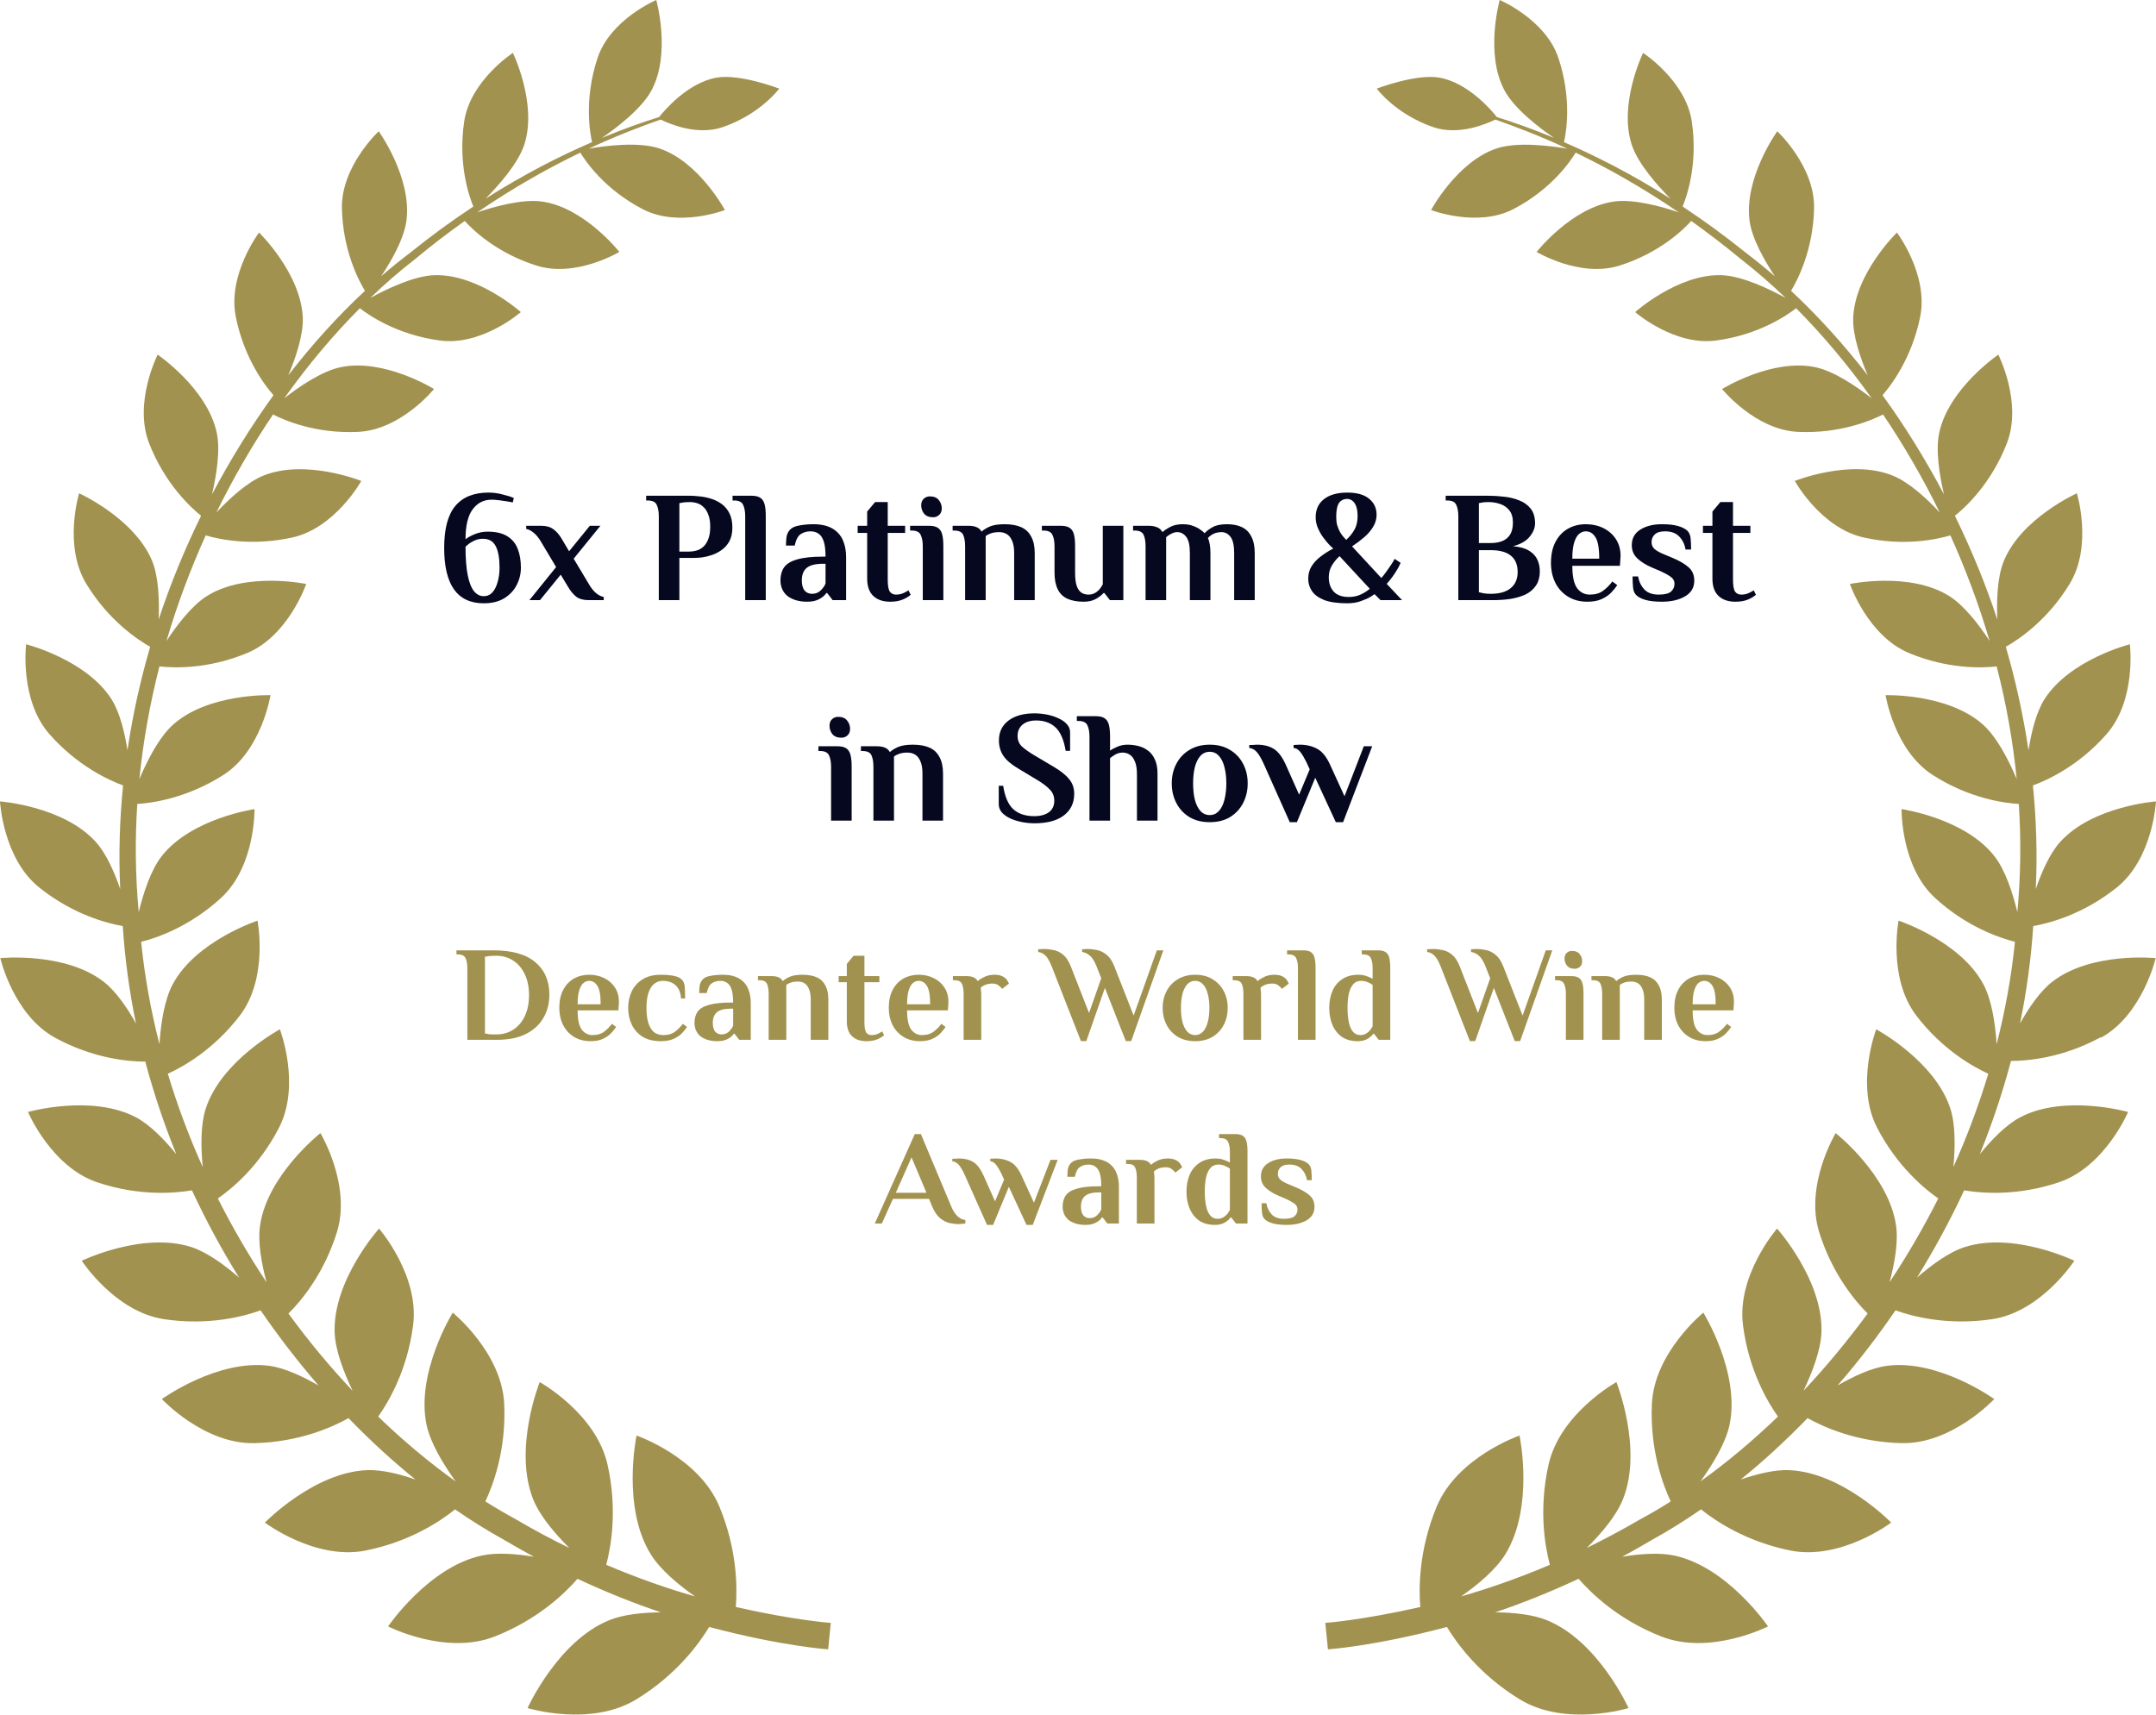 <svg xmlns="http://www.w3.org/2000/svg" width="176" height="140" viewBox="0 0 176 140" fill="none"><g clip-path="url(#clip0_1021_102483)"><path d="M171.492 84.734C174.901 82.872 175.972 78.229 175.972 78.229C175.972 78.229 170.701 77.689 167.526 80.163C166.527 80.937 165.61 82.296 164.899 83.564C165.439 80.964 165.799 78.31 165.979 75.61C167.22 75.394 170.008 74.692 172.788 72.47C175.765 70.094 175.999 65.433 175.999 65.433C175.999 65.433 170.827 65.811 168.182 68.736C167.328 69.681 166.662 71.201 166.186 72.587C166.32 69.735 166.231 66.909 165.952 64.129C167.13 63.697 169.676 62.545 171.96 59.945C174.425 57.146 173.867 52.602 173.867 52.602C173.867 52.602 168.929 53.853 166.878 57.119C166.204 58.199 165.817 59.819 165.592 61.258C165.16 58.379 164.54 55.554 163.739 52.809C164.728 52.251 167.112 50.695 168.947 47.68C170.854 44.558 169.541 40.275 169.541 40.275C169.541 40.275 164.989 42.318 163.568 45.827C163.037 47.132 162.983 49.048 163.046 50.578C162.075 47.645 160.906 44.81 159.583 42.111C160.393 41.463 162.525 39.537 163.82 36.208C165.124 32.87 163.127 28.956 163.127 28.956C163.127 28.956 159.089 31.7 158.306 35.326C157.991 36.784 158.333 38.853 158.693 40.365C157.173 37.486 155.491 34.768 153.674 32.267C154.357 31.493 156.057 29.27 156.75 25.869C157.443 22.423 154.852 18.986 154.852 18.986C154.852 18.986 151.416 22.324 151.281 25.959C151.227 27.39 151.875 29.253 152.469 30.647C150.481 28.083 148.376 25.761 146.208 23.746C146.73 22.882 148.007 20.453 148.088 17.033C148.169 13.587 145.084 10.717 145.084 10.717C145.084 10.717 142.341 14.523 142.826 18.05C143.024 19.508 144.059 21.307 144.886 22.558C144.112 21.892 143.33 21.253 142.547 20.659C140.784 19.238 139.048 17.978 137.357 16.862C137.663 16.124 138.635 13.443 138.104 9.907C137.6 6.569 134.128 4.319 134.128 4.319C134.128 4.319 132.122 8.458 133.193 11.787C133.697 13.362 135.334 15.18 136.368 16.223C133.211 14.217 130.261 12.723 127.67 11.607C127.832 10.924 128.354 8.116 127.211 4.715C126.159 1.584 122.426 0 122.426 0C122.426 0 121.203 4.337 122.804 7.36C123.613 8.89 125.709 10.474 126.861 11.257C125.089 10.519 123.506 9.97 122.192 9.556C121.797 9.052 119.854 6.74 117.479 6.335C115.581 6.011 112.388 7.234 112.388 7.234C112.388 7.234 113.917 9.322 117.011 10.384C119.089 11.095 121.374 10.105 122.066 9.763C123.667 10.321 125.664 11.076 127.94 12.138C126.609 11.913 123.892 11.553 122.201 12.111C118.954 13.173 116.822 17.15 116.822 17.15C116.822 17.15 120.6 18.599 123.533 17.078C126.672 15.45 128.237 13.11 128.624 12.462C131.169 13.686 134.029 15.279 137.043 17.339C135.648 16.862 133.346 16.223 131.736 16.457C128.282 16.952 125.439 20.569 125.439 20.569C125.439 20.569 128.983 22.702 132.203 21.685C135.469 20.659 137.438 18.734 138.059 18.041C139.39 18.995 140.757 20.03 142.134 21.172C143.357 22.126 144.58 23.188 145.777 24.331C144.463 23.611 142.224 22.522 140.533 22.468C136.98 22.351 133.481 25.482 133.481 25.482C133.481 25.482 136.665 28.254 140.074 27.804C143.573 27.345 145.893 25.734 146.622 25.167C148.781 27.336 150.859 29.81 152.792 32.519C151.578 31.574 149.734 30.305 148.196 29.981C144.643 29.235 140.578 31.763 140.578 31.763C140.578 31.763 143.285 35.11 146.793 35.263C150.229 35.416 152.774 34.318 153.719 33.842C155.401 36.334 156.957 39.006 158.342 41.841C157.299 40.716 155.842 39.366 154.492 38.826C151.056 37.441 146.514 39.267 146.514 39.267C146.514 39.267 148.637 43.109 152.136 43.883C155.428 44.621 158.099 44.045 159.215 43.712C160.456 46.466 161.544 49.354 162.417 52.332C161.562 51.028 160.348 49.426 159.098 48.652C155.887 46.655 151.011 47.68 151.011 47.68C151.011 47.68 152.469 51.919 155.842 53.322C159.017 54.645 161.805 54.546 162.992 54.411C163.766 57.398 164.315 60.476 164.629 63.607C164 62.122 163.037 60.206 161.886 59.171C159.017 56.597 153.926 56.759 153.926 56.759C153.926 56.759 154.636 61.276 157.784 63.283C160.762 65.191 163.595 65.569 164.8 65.641C164.989 68.547 164.962 71.498 164.683 74.468C164.306 72.92 163.703 71.039 162.804 69.897C160.375 66.792 155.23 66.063 155.23 66.063C155.23 66.063 155.149 70.724 157.955 73.307C160.537 75.682 163.244 76.582 164.486 76.897C164.198 79.749 163.685 82.539 162.992 85.256C162.884 83.645 162.606 81.675 161.913 80.37C160.024 76.825 154.987 75.169 154.987 75.169C154.987 75.169 154.079 79.839 156.435 82.926C158.585 85.733 161.104 87.119 162.309 87.668C161.517 90.286 160.564 92.832 159.457 95.289C159.61 93.705 159.646 91.834 159.206 90.493C157.928 86.597 153.161 84.041 153.161 84.041C153.161 84.041 151.416 88.576 153.242 92.095C154.87 95.226 157.083 97.052 158.225 97.853C157.02 100.238 155.689 102.523 154.25 104.692C154.654 103.18 154.978 101.426 154.78 100.067C154.187 95.928 149.851 92.517 149.851 92.517C149.851 92.517 147.297 96.765 148.511 100.625C149.572 104.017 151.443 106.23 152.46 107.247C150.805 109.497 149.051 111.611 147.225 113.555C147.935 112.061 148.637 110.244 148.691 108.768C148.826 104.503 145.066 100.31 145.066 100.31C145.066 100.31 141.747 104.125 142.287 108.219C142.763 111.899 144.301 114.482 145.138 115.66C143.078 117.64 140.964 119.413 138.815 120.951C139.813 119.566 140.874 117.82 141.189 116.326C142.08 112.061 139.048 107.175 139.048 107.175C139.048 107.175 135.037 110.424 134.848 114.635C134.677 118.387 135.756 121.248 136.386 122.589C135.558 123.111 134.74 123.597 133.912 124.038C132.419 124.91 130.953 125.684 129.532 126.386C130.71 125.216 131.943 123.768 132.482 122.418C134.137 118.288 131.952 112.844 131.952 112.844C131.952 112.844 127.346 115.39 126.411 119.593C125.592 123.255 126.123 126.269 126.519 127.763C123.901 128.878 121.464 129.715 119.269 130.345C120.645 129.382 122.102 128.159 122.876 126.917C125.269 123.057 124.045 117.208 124.045 117.208C124.045 117.208 118.963 118.954 117.281 123.012C115.824 126.521 115.815 129.625 115.941 131.209C111.084 132.307 108.188 132.505 108.188 132.505L108.295 133.584L108.403 134.664C108.403 134.664 112.109 134.43 118.118 132.838C118.918 134.169 120.762 136.734 124.063 138.749C127.805 141.035 132.941 139.46 132.941 139.46C132.941 139.46 130.485 133.998 126.285 132.289C125.116 131.812 123.551 131.659 122.066 131.641C124.171 130.93 126.456 130.03 128.866 128.905C129.856 130.048 132.078 132.235 135.63 133.62C139.633 135.186 144.328 132.793 144.328 132.793C144.328 132.793 141.036 127.943 136.683 127.007C135.46 126.746 133.885 126.863 132.419 127.106C133.238 126.665 134.065 126.197 134.902 125.702C136.224 124.973 137.546 124.146 138.86 123.237C140.038 124.181 142.529 125.864 146.136 126.593C150.265 127.43 154.384 124.316 154.384 124.316C154.384 124.316 150.382 120.195 146.028 120.033C144.85 119.988 143.42 120.348 142.098 120.798C143.96 119.296 145.785 117.613 147.557 115.786C148.826 116.497 151.542 117.739 155.221 117.829C159.35 117.928 162.795 114.23 162.795 114.23C162.795 114.23 158.225 110.936 153.998 111.521C152.747 111.692 151.281 112.385 150.004 113.123C151.668 111.206 153.251 109.155 154.735 106.986C156.004 107.445 158.927 108.264 162.633 107.706C166.635 107.103 169.334 102.937 169.334 102.937C169.334 102.937 164.369 100.535 160.384 101.821C159.089 102.235 157.668 103.288 156.489 104.314C157.892 102.046 159.188 99.662 160.339 97.188C161.652 97.412 164.602 97.7 168.074 96.531C171.834 95.262 173.723 90.79 173.723 90.79C173.723 90.79 168.524 89.314 164.899 91.231C163.748 91.843 162.57 93.066 161.616 94.236C162.615 91.771 163.469 89.233 164.162 86.624C165.475 86.624 168.362 86.39 171.501 84.68L171.492 84.734Z" fill="#A2924F"></path><path d="M11.846 86.624C12.539 89.233 13.393 91.78 14.392 94.236C13.438 93.066 12.26 91.843 11.108 91.231C7.484 89.314 2.285 90.79 2.285 90.79C2.285 90.79 4.174 95.262 7.933 96.531C11.405 97.7 14.356 97.412 15.669 97.188C16.82 99.662 18.106 102.046 19.519 104.314C18.34 103.288 16.919 102.244 15.624 101.821C11.639 100.535 6.674 102.937 6.674 102.937C6.674 102.937 9.373 107.094 13.375 107.706C17.072 108.264 19.995 107.454 21.273 106.986C22.757 109.155 24.349 111.206 26.004 113.123C24.718 112.385 23.26 111.692 22.01 111.521C17.783 110.936 13.213 114.23 13.213 114.23C13.213 114.23 16.658 117.937 20.787 117.829C24.466 117.739 27.191 116.497 28.45 115.786C30.213 117.613 32.048 119.287 33.91 120.798C32.588 120.339 31.158 119.988 29.98 120.033C25.626 120.195 21.623 124.316 21.623 124.316C21.623 124.316 25.743 127.43 29.872 126.593C33.487 125.864 35.979 124.182 37.148 123.237C38.462 124.146 39.784 124.973 41.106 125.702C41.943 126.197 42.77 126.665 43.589 127.106C42.131 126.863 40.557 126.737 39.325 127.007C34.98 127.943 31.68 132.793 31.68 132.793C31.68 132.793 36.366 135.186 40.377 133.62C43.93 132.226 46.152 130.048 47.141 128.905C49.543 130.03 51.828 130.93 53.941 131.641C52.457 131.659 50.883 131.812 49.723 132.289C45.522 133.998 43.067 139.46 43.067 139.46C43.067 139.46 48.203 141.035 51.945 138.749C55.246 136.734 57.09 134.169 57.89 132.838C63.908 134.43 67.604 134.664 67.604 134.664L67.712 133.584L67.82 132.505C67.82 132.505 64.924 132.307 60.067 131.209C60.193 129.625 60.184 126.521 58.727 123.012C57.045 118.954 51.963 117.208 51.963 117.208C51.963 117.208 50.73 123.066 53.132 126.917C53.906 128.159 55.363 129.382 56.739 130.345C54.544 129.715 52.106 128.878 49.489 127.763C49.885 126.269 50.416 123.255 49.597 119.593C48.661 115.39 44.056 112.844 44.056 112.844C44.056 112.844 41.88 118.288 43.526 122.418C44.065 123.768 45.297 125.216 46.476 126.386C45.046 125.693 43.589 124.919 42.095 124.038C41.268 123.588 40.44 123.102 39.622 122.589C40.251 121.248 41.331 118.387 41.16 114.635C40.971 110.424 36.959 107.175 36.959 107.175C36.959 107.175 33.928 112.061 34.819 116.326C35.133 117.82 36.195 119.566 37.193 120.951C35.044 119.413 32.921 117.64 30.87 115.66C31.706 114.491 33.245 111.899 33.721 108.219C34.261 104.125 30.942 100.31 30.942 100.31C30.942 100.31 27.182 104.503 27.317 108.768C27.362 110.244 28.073 112.061 28.783 113.555C26.948 111.611 25.194 109.506 23.548 107.247C24.574 106.23 26.436 104.017 27.497 100.625C28.711 96.765 26.157 92.517 26.157 92.517C26.157 92.517 21.821 95.928 21.228 100.067C21.03 101.426 21.354 103.18 21.758 104.692C20.319 102.523 18.988 100.238 17.783 97.853C18.925 97.061 21.147 95.235 22.766 92.095C24.592 88.576 22.847 84.041 22.847 84.041C22.847 84.041 18.079 86.597 16.802 90.493C16.361 91.834 16.397 93.705 16.55 95.289C15.444 92.832 14.491 90.295 13.699 87.668C14.913 87.119 17.423 85.733 19.573 82.926C21.938 79.839 21.021 75.169 21.021 75.169C21.021 75.169 15.984 76.825 14.095 80.37C13.402 81.666 13.123 83.645 13.015 85.256C12.323 82.539 11.81 79.749 11.522 76.897C12.764 76.591 15.462 75.682 18.052 73.307C20.859 70.724 20.778 66.063 20.778 66.063C20.778 66.063 15.633 66.801 13.204 69.897C12.305 71.039 11.702 72.929 11.324 74.468C11.046 71.498 11.019 68.547 11.207 65.641C12.404 65.569 15.237 65.182 18.223 63.283C21.372 61.276 22.082 56.759 22.082 56.759C22.082 56.759 16.991 56.597 14.122 59.171C12.97 60.206 12.008 62.122 11.378 63.607C11.693 60.476 12.251 57.398 13.015 54.411C14.203 54.546 16.982 54.645 20.166 53.322C23.548 51.919 24.996 47.68 24.996 47.68C24.996 47.68 20.112 46.655 16.91 48.652C15.669 49.426 14.445 51.028 13.591 52.332C14.463 49.354 15.552 46.466 16.793 43.712C17.909 44.045 20.58 44.612 23.872 43.883C27.371 43.1 29.494 39.267 29.494 39.267C29.494 39.267 24.96 37.45 21.515 38.826C20.175 39.366 18.718 40.716 17.666 41.841C19.051 39.015 20.607 36.334 22.289 33.842C23.224 34.318 25.77 35.425 29.215 35.263C32.723 35.11 35.43 31.763 35.43 31.763C35.43 31.763 31.365 29.235 27.803 29.981C26.265 30.305 24.421 31.565 23.206 32.519C25.14 29.801 27.218 27.336 29.377 25.167C30.105 25.734 32.426 27.345 35.925 27.804C39.343 28.254 42.518 25.482 42.518 25.482C42.518 25.482 39.019 22.351 35.466 22.468C33.775 22.522 31.535 23.611 30.222 24.331C31.419 23.179 32.633 22.126 33.865 21.172C35.241 20.03 36.6 18.986 37.94 18.041C38.56 18.734 40.53 20.659 43.795 21.685C47.016 22.702 50.559 20.569 50.559 20.569C50.559 20.569 47.717 16.952 44.263 16.457C42.644 16.223 40.35 16.871 38.956 17.339C41.969 15.279 44.83 13.686 47.375 12.462C47.762 13.11 49.327 15.45 52.466 17.078C55.399 18.608 59.176 17.15 59.176 17.15C59.176 17.15 57.045 13.173 53.797 12.111C52.097 11.553 49.39 11.904 48.059 12.138C50.326 11.085 52.322 10.321 53.932 9.763C54.625 10.105 56.91 11.095 58.987 10.384C62.082 9.322 63.611 7.234 63.611 7.234C63.611 7.234 60.418 6.011 58.52 6.335C56.145 6.74 54.202 9.052 53.806 9.556C52.484 9.97 50.91 10.519 49.138 11.257C50.281 10.474 52.385 8.89 53.195 7.36C54.796 4.337 53.573 0 53.573 0C53.573 0 49.84 1.575 48.788 4.715C47.645 8.116 48.176 10.924 48.329 11.607C45.738 12.723 42.788 14.217 39.631 16.223C40.665 15.18 42.302 13.362 42.806 11.787C43.876 8.467 41.87 4.319 41.87 4.319C41.87 4.319 38.398 6.569 37.895 9.907C37.364 13.434 38.327 16.115 38.641 16.862C36.95 17.978 35.214 19.238 33.451 20.659C32.669 21.253 31.886 21.883 31.113 22.558C31.949 21.307 32.975 19.508 33.173 18.05C33.658 14.523 30.915 10.717 30.915 10.717C30.915 10.717 27.83 13.587 27.911 17.033C27.992 20.453 29.269 22.882 29.791 23.746C27.623 25.761 25.509 28.083 23.53 30.647C24.124 29.262 24.762 27.39 24.718 25.959C24.583 22.324 21.147 18.986 21.147 18.986C21.147 18.986 18.556 22.423 19.249 25.869C19.932 29.279 21.641 31.493 22.325 32.267C20.517 34.768 18.826 37.486 17.306 40.365C17.657 38.853 18.008 36.793 17.693 35.326C16.91 31.7 12.871 28.956 12.871 28.956C12.871 28.956 10.875 32.87 12.179 36.208C13.483 39.537 15.606 41.463 16.415 42.111C15.093 44.81 13.924 47.636 12.952 50.578C13.015 49.048 12.952 47.132 12.431 45.827C11.001 42.327 6.458 40.275 6.458 40.275C6.458 40.275 5.145 44.558 7.052 47.68C8.887 50.695 11.27 52.251 12.26 52.809C11.459 55.545 10.83 58.37 10.407 61.258C10.182 59.828 9.795 58.199 9.121 57.119C7.07 53.853 2.132 52.602 2.132 52.602C2.132 52.602 1.574 57.137 4.039 59.945C6.323 62.536 8.869 63.697 10.047 64.129C9.768 66.909 9.678 69.735 9.813 72.587C9.337 71.201 8.671 69.681 7.816 68.736C5.172 65.811 0 65.433 0 65.433C0 65.433 0.234 70.094 3.211 72.47C5.99 74.692 8.779 75.394 10.02 75.61C10.2 78.31 10.56 80.964 11.1 83.564C10.389 82.287 9.462 80.937 8.473 80.163C5.298 77.698 0.027 78.229 0.027 78.229C0.027 78.229 1.088 82.872 4.506 84.734C7.646 86.444 10.533 86.678 11.846 86.678V86.624Z" fill="#A2924F"></path><path d="M39.488 49.258C38.411 49.258 37.602 48.88 37.06 48.122C36.526 47.364 36.259 46.236 36.259 44.738C36.259 43.18 36.56 42.039 37.163 41.316C37.774 40.584 38.678 40.218 39.875 40.218C40.271 40.218 40.659 40.27 41.037 40.373C41.425 40.468 41.726 40.562 41.941 40.657L41.864 41.019C41.537 40.958 41.27 40.915 41.063 40.889C40.865 40.855 40.693 40.834 40.547 40.825C40.409 40.808 40.271 40.799 40.133 40.799C39.488 40.799 38.971 41.062 38.584 41.587C38.196 42.112 38.002 42.926 38.002 44.028C38.183 43.882 38.433 43.744 38.752 43.615C39.079 43.477 39.432 43.408 39.81 43.408C40.482 43.408 41.016 43.533 41.412 43.782C41.808 44.023 42.092 44.368 42.264 44.816C42.437 45.255 42.523 45.767 42.523 46.352C42.523 46.852 42.406 47.325 42.174 47.773C41.95 48.212 41.614 48.569 41.167 48.845C40.719 49.12 40.159 49.258 39.488 49.258ZM39.488 48.677C39.772 48.677 40.009 48.574 40.198 48.367C40.387 48.152 40.529 47.868 40.624 47.515C40.727 47.162 40.779 46.774 40.779 46.352C40.779 45.586 40.676 45.001 40.469 44.596C40.263 44.191 39.914 43.989 39.423 43.989C39.165 43.989 38.928 44.041 38.713 44.144C38.498 44.247 38.325 44.355 38.196 44.467C38.067 44.57 38.002 44.63 38.002 44.648C38.002 45.603 38.063 46.378 38.183 46.972C38.304 47.566 38.476 48.001 38.7 48.277C38.924 48.544 39.186 48.677 39.488 48.677ZM43.215 49L45.397 46.301L44.157 44.222C43.976 43.912 43.778 43.67 43.563 43.498C43.356 43.326 43.154 43.223 42.956 43.188V42.93H44.183C44.605 42.93 44.936 43.025 45.178 43.214C45.427 43.395 45.647 43.645 45.836 43.963L46.456 45.009L48.148 42.93H49.013L46.831 45.616L48.083 47.709C48.264 48.019 48.458 48.26 48.664 48.432C48.88 48.604 49.086 48.707 49.284 48.742V49H48.057C47.636 49 47.3 48.91 47.05 48.729C46.809 48.539 46.594 48.285 46.404 47.967L45.772 46.921L44.08 49H43.215ZM53.78 49V42.155C53.78 41.768 53.724 41.458 53.612 41.225C53.509 40.984 53.263 40.864 52.876 40.864H52.747V40.476H56.298C56.531 40.476 56.798 40.493 57.099 40.528C57.4 40.554 57.706 40.614 58.016 40.709C58.334 40.803 58.627 40.946 58.894 41.135C59.161 41.324 59.376 41.578 59.54 41.897C59.703 42.207 59.785 42.599 59.785 43.072C59.785 43.52 59.703 43.894 59.54 44.196C59.376 44.489 59.165 44.725 58.907 44.906C58.657 45.087 58.391 45.225 58.106 45.319C57.822 45.414 57.551 45.479 57.293 45.513C57.043 45.539 56.841 45.552 56.686 45.552H55.459V49H53.78ZM55.459 45.035H56.234C56.458 45.035 56.673 45.005 56.88 44.945C57.086 44.885 57.271 44.777 57.435 44.622C57.598 44.467 57.727 44.26 57.822 44.002C57.926 43.735 57.977 43.404 57.977 43.008C57.977 42.611 57.926 42.284 57.822 42.026C57.727 41.759 57.598 41.553 57.435 41.406C57.28 41.251 57.103 41.144 56.905 41.083C56.707 41.023 56.505 40.993 56.298 40.993C56.204 40.993 56.087 40.997 55.95 41.006C55.821 41.014 55.657 41.04 55.459 41.083V45.035ZM60.833 49V42.155C60.833 41.768 60.777 41.458 60.665 41.225C60.562 40.984 60.317 40.864 59.929 40.864H59.8V40.476H61.35C61.651 40.476 61.884 40.528 62.047 40.631C62.219 40.735 62.34 40.907 62.409 41.148C62.478 41.389 62.512 41.725 62.512 42.155V49H60.833ZM65.906 49.129C65.545 49.129 65.226 49.086 64.951 49C64.684 48.914 64.456 48.798 64.266 48.651C64.085 48.496 63.948 48.311 63.853 48.096C63.758 47.881 63.711 47.644 63.711 47.386C63.711 46.972 63.806 46.624 63.995 46.34C64.193 46.047 64.546 45.827 65.054 45.681C65.562 45.526 66.277 45.448 67.198 45.448H67.391C67.391 44.932 67.344 44.523 67.249 44.222C67.155 43.92 67.013 43.705 66.823 43.576C66.642 43.447 66.423 43.382 66.165 43.382C65.872 43.382 65.609 43.455 65.377 43.602C65.144 43.748 64.977 44.062 64.873 44.544H64.163C64.163 44.321 64.176 44.092 64.202 43.86C64.236 43.627 64.331 43.425 64.486 43.253C64.641 43.081 64.895 42.965 65.248 42.904C65.609 42.835 66.001 42.801 66.423 42.801C66.845 42.801 67.219 42.857 67.546 42.969C67.874 43.081 68.149 43.249 68.373 43.472C68.606 43.696 68.778 43.98 68.89 44.325C69.01 44.661 69.07 45.057 69.07 45.513V49H67.973L67.521 48.419H67.456C67.344 48.6 67.155 48.763 66.888 48.91C66.621 49.056 66.294 49.129 65.906 49.129ZM66.294 48.483C66.578 48.483 66.815 48.389 67.004 48.199C67.194 48.01 67.323 47.825 67.391 47.644V46.03H67.198C66.578 46.03 66.13 46.142 65.855 46.365C65.588 46.589 65.454 46.929 65.454 47.386C65.454 47.747 65.528 48.023 65.674 48.212C65.829 48.393 66.035 48.483 66.294 48.483ZM72.662 49.129C72.076 49.129 71.616 48.97 71.28 48.651C70.953 48.333 70.789 47.864 70.789 47.244V43.511H70.014V42.93H70.789V41.768L71.435 40.993H72.468V42.93H73.889V43.511H72.468V47.321C72.468 47.803 72.524 48.13 72.636 48.303C72.757 48.466 72.925 48.548 73.14 48.548C73.364 48.548 73.562 48.509 73.734 48.432C73.906 48.354 74.048 48.277 74.16 48.199L74.341 48.561C74.169 48.716 73.945 48.849 73.669 48.961C73.394 49.073 73.058 49.129 72.662 49.129ZM75.329 49V44.609C75.329 44.222 75.273 43.912 75.161 43.679C75.058 43.438 74.812 43.318 74.425 43.318H74.296V42.93H75.846C76.147 42.93 76.379 42.982 76.543 43.085C76.715 43.188 76.836 43.361 76.905 43.602C76.974 43.843 77.008 44.178 77.008 44.609V49H75.329ZM76.168 42.233C75.841 42.233 75.596 42.134 75.432 41.936C75.277 41.738 75.2 41.51 75.2 41.251C75.2 41.027 75.269 40.851 75.407 40.722C75.544 40.593 75.712 40.528 75.91 40.528C76.237 40.528 76.478 40.627 76.633 40.825C76.797 41.023 76.879 41.251 76.879 41.51C76.879 41.733 76.81 41.91 76.672 42.039C76.534 42.168 76.367 42.233 76.168 42.233ZM78.785 49V44.609C78.785 44.222 78.733 43.912 78.63 43.679C78.527 43.438 78.281 43.318 77.894 43.318H77.765V42.93H79.043C79.336 42.93 79.564 42.969 79.728 43.046C79.9 43.115 80.034 43.236 80.128 43.408C80.283 43.262 80.503 43.124 80.787 42.995C81.08 42.865 81.489 42.801 82.014 42.801C82.556 42.801 83.008 42.883 83.37 43.046C83.731 43.21 84.003 43.468 84.183 43.821C84.373 44.166 84.468 44.618 84.468 45.177V49H82.789V45.164C82.789 44.742 82.733 44.407 82.621 44.157C82.517 43.907 82.375 43.727 82.195 43.615C82.014 43.503 81.803 43.447 81.562 43.447C81.321 43.447 81.105 43.477 80.916 43.537C80.735 43.597 80.585 43.675 80.464 43.77V49H78.785ZM88.474 49.129C87.94 49.129 87.492 49.047 87.13 48.884C86.778 48.72 86.515 48.462 86.343 48.109C86.171 47.756 86.084 47.304 86.084 46.753V44.609C86.084 44.222 86.028 43.912 85.916 43.679C85.813 43.438 85.568 43.318 85.18 43.318H85.051V42.93H86.601C86.902 42.93 87.135 42.982 87.298 43.085C87.471 43.188 87.591 43.361 87.66 43.602C87.729 43.843 87.763 44.178 87.763 44.609V46.766C87.763 47.214 87.806 47.566 87.892 47.825C87.979 48.083 88.103 48.268 88.267 48.38C88.431 48.492 88.629 48.548 88.861 48.548C89.068 48.548 89.249 48.501 89.403 48.406C89.558 48.311 89.688 48.199 89.791 48.07C89.894 47.932 89.972 47.812 90.023 47.709V42.93H91.702V49H90.605L90.153 48.419H90.088C89.924 48.6 89.709 48.763 89.442 48.91C89.175 49.056 88.853 49.129 88.474 49.129ZM93.516 49V44.609C93.516 44.222 93.464 43.912 93.361 43.679C93.258 43.438 93.012 43.318 92.625 43.318H92.496V42.93H93.774C94.032 42.93 94.256 42.969 94.446 43.046C94.635 43.115 94.777 43.24 94.872 43.421H94.924C95.079 43.283 95.29 43.145 95.556 43.008C95.832 42.87 96.163 42.801 96.551 42.801C96.878 42.801 97.162 42.848 97.403 42.943C97.644 43.029 97.842 43.132 97.997 43.253C98.161 43.365 98.273 43.46 98.333 43.537C98.505 43.348 98.729 43.18 99.005 43.033C99.28 42.878 99.668 42.801 100.167 42.801C100.649 42.801 101.058 42.883 101.394 43.046C101.73 43.21 101.984 43.468 102.156 43.821C102.337 44.166 102.427 44.618 102.427 45.177V49H100.748V45.164C100.748 44.536 100.649 44.092 100.451 43.834C100.253 43.576 100.008 43.447 99.715 43.447C99.474 43.447 99.254 43.494 99.056 43.589C98.867 43.683 98.716 43.8 98.604 43.937C98.673 44.067 98.725 44.243 98.759 44.467C98.794 44.682 98.811 44.919 98.811 45.177V49H97.132V45.164C97.132 44.536 97.033 44.092 96.835 43.834C96.637 43.576 96.392 43.447 96.099 43.447C95.935 43.447 95.767 43.494 95.595 43.589C95.432 43.675 95.298 43.765 95.195 43.86V49H93.516ZM109.984 49.258C109.192 49.258 108.559 49.168 108.086 48.987C107.621 48.798 107.29 48.552 107.092 48.251C106.893 47.95 106.794 47.618 106.794 47.257C106.794 46.869 106.885 46.529 107.066 46.236C107.255 45.935 107.505 45.668 107.815 45.435C108.125 45.194 108.465 44.979 108.835 44.79C108.775 44.738 108.667 44.635 108.512 44.48C108.357 44.316 108.194 44.118 108.021 43.886C107.849 43.653 107.703 43.395 107.582 43.111C107.462 42.827 107.401 42.534 107.401 42.233C107.401 41.596 107.63 41.1 108.086 40.748C108.542 40.395 109.175 40.218 109.984 40.218C110.768 40.218 111.362 40.386 111.767 40.722C112.171 41.057 112.374 41.492 112.374 42.026C112.374 42.379 112.279 42.711 112.09 43.02C111.909 43.322 111.663 43.606 111.353 43.873C111.052 44.131 110.725 44.377 110.372 44.609L112.761 47.192C112.916 47.02 113.058 46.839 113.187 46.65C113.325 46.46 113.441 46.292 113.536 46.146C113.596 46.06 113.652 45.974 113.704 45.888C113.756 45.801 113.803 45.715 113.846 45.629L114.337 45.952C114.302 46.038 114.259 46.129 114.208 46.223C114.164 46.318 114.113 46.413 114.053 46.508C113.958 46.671 113.837 46.856 113.691 47.063C113.553 47.261 113.39 47.463 113.2 47.67L114.453 49H112.697L112.206 48.509C112.214 48.509 112.12 48.574 111.922 48.703C111.732 48.824 111.47 48.944 111.134 49.065C110.798 49.194 110.415 49.258 109.984 49.258ZM110.101 48.742C110.471 48.742 110.802 48.673 111.095 48.535C111.396 48.389 111.638 48.234 111.818 48.07L109.352 45.41C109.119 45.616 108.912 45.866 108.732 46.159C108.559 46.443 108.473 46.766 108.473 47.127C108.473 47.618 108.607 48.01 108.874 48.303C109.149 48.595 109.558 48.742 110.101 48.742ZM109.894 44.08C110.17 43.83 110.393 43.554 110.566 43.253C110.738 42.943 110.824 42.577 110.824 42.155C110.824 41.794 110.781 41.51 110.695 41.303C110.609 41.096 110.501 40.95 110.372 40.864C110.243 40.778 110.114 40.735 109.984 40.735C109.795 40.735 109.631 40.782 109.494 40.877C109.356 40.963 109.253 41.113 109.184 41.329C109.115 41.544 109.08 41.845 109.08 42.233C109.08 42.465 109.106 42.68 109.158 42.878C109.218 43.068 109.287 43.24 109.365 43.395C109.451 43.55 109.541 43.683 109.636 43.795C109.73 43.907 109.817 44.002 109.894 44.08ZM119.047 49V42.155C119.047 41.768 118.991 41.458 118.879 41.225C118.776 40.984 118.531 40.864 118.143 40.864H118.014V40.476H121.501C121.906 40.476 122.328 40.502 122.767 40.554C123.214 40.597 123.628 40.696 124.006 40.851C124.394 40.997 124.708 41.221 124.949 41.522C125.19 41.824 125.311 42.228 125.311 42.736C125.311 43.107 125.16 43.472 124.859 43.834C124.566 44.187 124.118 44.441 123.516 44.596C124.084 44.648 124.523 44.773 124.833 44.971C125.152 45.169 125.375 45.414 125.505 45.707C125.634 45.991 125.698 46.301 125.698 46.637C125.698 47.127 125.586 47.528 125.363 47.838C125.147 48.148 124.855 48.389 124.484 48.561C124.114 48.724 123.701 48.841 123.245 48.91C122.797 48.97 122.345 49 121.888 49H119.047ZM121.695 48.483C122.409 48.483 122.952 48.328 123.322 48.019C123.701 47.709 123.89 47.269 123.89 46.701C123.89 46.107 123.705 45.664 123.335 45.371C122.973 45.07 122.427 44.919 121.695 44.919H120.726V48.354C120.821 48.38 120.954 48.41 121.127 48.445C121.299 48.471 121.488 48.483 121.695 48.483ZM120.726 44.338H121.695C122.048 44.338 122.358 44.286 122.625 44.183C122.9 44.071 123.115 43.894 123.27 43.653C123.425 43.404 123.503 43.076 123.503 42.672C123.503 42.241 123.404 41.906 123.206 41.664C123.016 41.423 122.767 41.251 122.457 41.148C122.155 41.044 121.837 40.993 121.501 40.993C121.406 40.993 121.299 40.997 121.178 41.006C121.066 41.014 120.916 41.04 120.726 41.083V44.338ZM129.58 49.129C128.977 49.129 128.452 48.991 128.004 48.716C127.557 48.44 127.212 48.066 126.971 47.592C126.73 47.11 126.61 46.568 126.61 45.965C126.61 45.276 126.734 44.699 126.984 44.234C127.234 43.761 127.574 43.404 128.004 43.163C128.435 42.922 128.917 42.801 129.451 42.801C129.985 42.801 130.467 42.909 130.897 43.124C131.328 43.339 131.668 43.64 131.917 44.028C132.167 44.415 132.292 44.867 132.292 45.384L132.24 46.197H128.353C128.353 47.05 128.482 47.657 128.74 48.019C129.007 48.371 129.352 48.548 129.774 48.548C130.221 48.548 130.583 48.445 130.858 48.238C131.143 48.031 131.397 47.777 131.62 47.476L132.021 47.773C131.9 47.962 131.737 48.165 131.53 48.38C131.332 48.587 131.074 48.763 130.755 48.91C130.445 49.056 130.053 49.129 129.58 49.129ZM128.353 45.616H130.549C130.549 44.764 130.445 44.178 130.239 43.86C130.041 43.541 129.778 43.382 129.451 43.382C129.261 43.382 129.081 43.451 128.908 43.589C128.745 43.727 128.611 43.959 128.508 44.286C128.405 44.605 128.353 45.048 128.353 45.616ZM135.66 49.129C135.126 49.129 134.687 49.082 134.343 48.987C134.007 48.892 133.753 48.763 133.581 48.6C133.426 48.453 133.335 48.242 133.31 47.967C133.284 47.691 133.271 47.39 133.271 47.063H133.723C133.792 47.476 133.96 47.829 134.226 48.122C134.493 48.406 134.885 48.548 135.402 48.548C135.884 48.548 136.22 48.466 136.409 48.303C136.598 48.13 136.693 47.919 136.693 47.67C136.693 47.42 136.581 47.222 136.357 47.076C136.134 46.921 135.858 46.77 135.531 46.624L134.859 46.34C134.343 46.116 133.938 45.862 133.645 45.578C133.353 45.294 133.206 44.941 133.206 44.519C133.206 43.959 133.439 43.533 133.904 43.24C134.369 42.947 134.954 42.801 135.66 42.801C136.194 42.801 136.629 42.848 136.964 42.943C137.309 43.038 137.567 43.167 137.739 43.33C137.894 43.477 137.985 43.688 138.01 43.963C138.036 44.239 138.049 44.54 138.049 44.867H137.597C137.528 44.454 137.36 44.105 137.094 43.821C136.827 43.529 136.435 43.382 135.918 43.382C135.531 43.382 135.251 43.468 135.079 43.64C134.907 43.804 134.821 44.011 134.821 44.26C134.821 44.493 134.902 44.682 135.066 44.828C135.23 44.966 135.453 45.095 135.738 45.216L136.512 45.539C137.106 45.788 137.554 46.051 137.856 46.327C138.157 46.594 138.308 46.955 138.308 47.411C138.308 47.971 138.058 48.397 137.558 48.69C137.059 48.983 136.426 49.129 135.66 49.129ZM141.662 49.129C141.077 49.129 140.616 48.97 140.281 48.651C139.953 48.333 139.79 47.864 139.79 47.244V43.511H139.015V42.93H139.79V41.768L140.436 40.993H141.469V42.93H142.889V43.511H141.469V47.321C141.469 47.803 141.525 48.13 141.637 48.303C141.757 48.466 141.925 48.548 142.14 48.548C142.364 48.548 142.562 48.509 142.734 48.432C142.907 48.354 143.049 48.277 143.161 48.199L143.341 48.561C143.169 48.716 142.945 48.849 142.67 48.961C142.394 49.073 142.058 49.129 141.662 49.129ZM67.844 67V62.609C67.844 62.222 67.788 61.912 67.676 61.679C67.573 61.438 67.327 61.318 66.94 61.318H66.811V60.93H68.36C68.662 60.93 68.894 60.982 69.058 61.085C69.23 61.188 69.35 61.361 69.419 61.602C69.488 61.843 69.523 62.178 69.523 62.609V67H67.844ZM68.683 60.233C68.356 60.233 68.111 60.134 67.947 59.936C67.792 59.738 67.715 59.51 67.715 59.251C67.715 59.027 67.784 58.851 67.921 58.722C68.059 58.593 68.227 58.528 68.425 58.528C68.752 58.528 68.993 58.627 69.148 58.825C69.312 59.023 69.394 59.251 69.394 59.51C69.394 59.733 69.325 59.91 69.187 60.039C69.049 60.168 68.881 60.233 68.683 60.233ZM71.3 67V62.609C71.3 62.222 71.248 61.912 71.145 61.679C71.041 61.438 70.796 61.318 70.409 61.318H70.28V60.93H71.558C71.851 60.93 72.079 60.969 72.243 61.046C72.415 61.115 72.548 61.236 72.643 61.408C72.798 61.262 73.017 61.124 73.302 60.995C73.594 60.865 74.003 60.801 74.528 60.801C75.071 60.801 75.523 60.883 75.885 61.046C76.246 61.21 76.517 61.468 76.698 61.821C76.888 62.166 76.982 62.618 76.982 63.177V67H75.303V63.164C75.303 62.742 75.247 62.407 75.135 62.157C75.032 61.907 74.89 61.727 74.709 61.615C74.528 61.503 74.318 61.447 74.076 61.447C73.835 61.447 73.62 61.477 73.431 61.537C73.25 61.597 73.099 61.675 72.979 61.77V67H71.3ZM84.45 67.22C84.097 67.22 83.748 67.185 83.403 67.116C83.059 67.047 82.745 66.948 82.461 66.819C82.177 66.681 81.948 66.518 81.776 66.328C81.613 66.13 81.531 65.911 81.531 65.67V64.159H81.892C82.03 65.054 82.306 65.691 82.719 66.07C83.141 66.449 83.713 66.638 84.437 66.638C84.764 66.638 85.048 66.591 85.289 66.496C85.539 66.402 85.728 66.264 85.857 66.083C85.995 65.894 86.064 65.661 86.064 65.386C86.064 65.015 85.943 64.71 85.702 64.469C85.47 64.219 85.147 63.969 84.734 63.72L83.145 62.764C82.56 62.42 82.146 62.067 81.905 61.705C81.664 61.343 81.544 60.926 81.544 60.452C81.544 59.772 81.802 59.234 82.319 58.838C82.844 58.442 83.55 58.244 84.437 58.244C84.79 58.244 85.138 58.278 85.483 58.347C85.827 58.416 86.141 58.519 86.425 58.657C86.71 58.786 86.933 58.946 87.097 59.135C87.269 59.324 87.355 59.544 87.355 59.794V61.305H86.994C86.847 60.409 86.572 59.772 86.167 59.393C85.763 59.014 85.233 58.825 84.579 58.825C84.269 58.825 83.998 58.877 83.765 58.98C83.541 59.083 83.369 59.23 83.249 59.419C83.128 59.6 83.068 59.819 83.068 60.078C83.068 60.439 83.188 60.732 83.429 60.956C83.679 61.18 84.006 61.412 84.411 61.653L85.999 62.596C86.585 62.941 87.011 63.281 87.278 63.616C87.553 63.944 87.691 64.344 87.691 64.817C87.691 65.558 87.411 66.143 86.852 66.574C86.292 67.004 85.491 67.22 84.45 67.22ZM88.938 67V60.155C88.938 59.768 88.882 59.458 88.77 59.225C88.667 58.984 88.421 58.864 88.034 58.864H87.905V58.476H89.455C89.756 58.476 89.988 58.528 90.152 58.631C90.324 58.735 90.445 58.907 90.514 59.148C90.582 59.389 90.617 59.725 90.617 60.155V61.292C90.763 61.18 90.961 61.072 91.211 60.969C91.469 60.857 91.745 60.801 92.037 60.801C92.33 60.801 92.619 60.835 92.903 60.904C93.196 60.973 93.463 61.098 93.704 61.279C93.945 61.451 94.134 61.692 94.272 62.002C94.418 62.303 94.491 62.691 94.491 63.164V67H92.812V63.229C92.812 62.781 92.757 62.428 92.644 62.17C92.541 61.912 92.399 61.727 92.218 61.615C92.046 61.503 91.857 61.447 91.65 61.447C91.426 61.447 91.22 61.503 91.03 61.615C90.849 61.727 90.712 61.821 90.617 61.899V67H88.938ZM98.752 67.129C98.115 67.129 97.564 66.991 97.099 66.716C96.635 66.432 96.277 66.049 96.028 65.567C95.778 65.084 95.653 64.55 95.653 63.965C95.653 63.371 95.778 62.837 96.028 62.364C96.277 61.882 96.635 61.503 97.099 61.227C97.564 60.943 98.115 60.801 98.752 60.801C99.398 60.801 99.949 60.943 100.406 61.227C100.871 61.503 101.228 61.882 101.478 62.364C101.727 62.837 101.852 63.371 101.852 63.965C101.852 64.55 101.727 65.084 101.478 65.567C101.228 66.049 100.871 66.432 100.406 66.716C99.949 66.991 99.398 67.129 98.752 67.129ZM98.752 66.548C99.054 66.548 99.303 66.436 99.502 66.212C99.708 65.988 99.859 65.683 99.954 65.295C100.057 64.899 100.109 64.456 100.109 63.965C100.109 63.466 100.057 63.022 99.954 62.635C99.859 62.247 99.708 61.942 99.502 61.718C99.303 61.494 99.054 61.382 98.752 61.382C98.451 61.382 98.197 61.494 97.99 61.718C97.793 61.942 97.642 62.247 97.538 62.635C97.444 63.022 97.397 63.466 97.397 63.965C97.397 64.456 97.444 64.899 97.538 65.295C97.642 65.683 97.793 65.988 97.99 66.212C98.197 66.436 98.451 66.548 98.752 66.548ZM105.288 67.129L103.183 62.415C102.968 61.933 102.769 61.593 102.589 61.395C102.408 61.197 102.206 61.089 101.982 61.072V60.827C102.008 60.827 102.063 60.827 102.15 60.827C102.227 60.818 102.313 60.814 102.408 60.814C102.503 60.805 102.567 60.801 102.602 60.801C103.153 60.801 103.609 60.913 103.971 61.137C104.332 61.352 104.659 61.778 104.952 62.415L106.05 64.882L106.915 62.816C106.717 62.359 106.545 62.011 106.399 61.77C106.252 61.52 106.119 61.343 105.998 61.24C105.878 61.137 105.744 61.081 105.598 61.072V60.827C105.632 60.827 105.705 60.822 105.817 60.814C105.938 60.805 106.028 60.801 106.089 60.801C106.64 60.801 107.117 60.913 107.522 61.137C107.927 61.352 108.275 61.778 108.568 62.415L109.756 65.011L111.332 60.93H112.016L109.64 67.129H109.046L107.367 63.5L105.869 67.129H105.288Z" fill="#060820"></path><path d="M38.149 84.899V79.032C38.149 78.7 38.101 78.435 38.005 78.235C37.916 78.029 37.706 77.925 37.374 77.925H37.263V77.593H40.274C41.794 77.593 42.934 77.914 43.695 78.556C44.462 79.198 44.846 80.08 44.846 81.202C44.846 81.933 44.68 82.575 44.348 83.128C44.023 83.682 43.543 84.117 42.909 84.434C42.274 84.744 41.492 84.899 40.562 84.899H38.149ZM40.529 84.457C41.045 84.457 41.503 84.328 41.901 84.069C42.3 83.811 42.613 83.442 42.842 82.962C43.071 82.483 43.185 81.911 43.185 81.246C43.185 80.597 43.071 80.032 42.842 79.553C42.621 79.073 42.307 78.7 41.901 78.435C41.503 78.169 41.038 78.036 40.507 78.036C40.344 78.036 40.204 78.04 40.086 78.047C39.968 78.055 39.802 78.077 39.588 78.114V84.379C39.75 84.409 39.876 84.431 39.964 84.446C40.06 84.453 40.148 84.457 40.23 84.457C40.311 84.457 40.41 84.457 40.529 84.457ZM48.204 85.01C47.687 85.01 47.237 84.892 46.853 84.656C46.469 84.42 46.174 84.099 45.968 83.693C45.761 83.279 45.657 82.815 45.657 82.298C45.657 81.708 45.764 81.213 45.979 80.815C46.193 80.409 46.484 80.103 46.853 79.896C47.222 79.689 47.635 79.586 48.093 79.586C48.55 79.586 48.964 79.678 49.333 79.863C49.702 80.047 49.993 80.305 50.207 80.638C50.421 80.97 50.528 81.357 50.528 81.8L50.484 82.497H47.152C47.152 83.228 47.263 83.748 47.484 84.058C47.713 84.361 48.008 84.512 48.37 84.512C48.753 84.512 49.063 84.423 49.3 84.246C49.543 84.069 49.761 83.852 49.953 83.593L50.296 83.848C50.193 84.01 50.052 84.184 49.875 84.368C49.705 84.545 49.484 84.697 49.211 84.822C48.945 84.947 48.609 85.01 48.204 85.01ZM47.152 81.999H49.034C49.034 81.269 48.945 80.767 48.768 80.494C48.598 80.221 48.373 80.084 48.093 80.084C47.931 80.084 47.776 80.143 47.628 80.261C47.488 80.379 47.373 80.579 47.285 80.859C47.196 81.132 47.152 81.512 47.152 81.999ZM53.935 85.01C53.345 85.01 52.851 84.888 52.452 84.645C52.061 84.394 51.766 84.062 51.566 83.648C51.375 83.235 51.279 82.785 51.279 82.298C51.279 81.804 51.375 81.353 51.566 80.948C51.766 80.534 52.061 80.206 52.452 79.962C52.851 79.711 53.345 79.586 53.935 79.586C54.356 79.586 54.71 79.615 54.998 79.674C55.293 79.734 55.511 79.833 55.651 79.973C55.791 80.114 55.873 80.302 55.895 80.538C55.917 80.774 55.928 81.103 55.928 81.523H55.596C55.566 81.051 55.419 80.693 55.153 80.449C54.895 80.206 54.544 80.084 54.101 80.084C53.836 80.084 53.603 80.165 53.404 80.328C53.205 80.483 53.05 80.726 52.939 81.058C52.828 81.383 52.773 81.796 52.773 82.298C52.773 82.785 52.825 83.195 52.928 83.527C53.031 83.852 53.183 84.099 53.382 84.268C53.589 84.431 53.847 84.512 54.157 84.512C54.541 84.512 54.85 84.423 55.087 84.246C55.33 84.069 55.548 83.852 55.74 83.593L56.083 83.848C55.98 84.01 55.839 84.184 55.662 84.368C55.492 84.545 55.267 84.697 54.987 84.822C54.714 84.947 54.363 85.01 53.935 85.01ZM58.575 85.01C58.265 85.01 57.992 84.973 57.755 84.899C57.527 84.826 57.331 84.726 57.169 84.6C57.014 84.468 56.896 84.309 56.815 84.124C56.733 83.94 56.693 83.737 56.693 83.516C56.693 83.162 56.774 82.863 56.936 82.619C57.106 82.368 57.409 82.18 57.844 82.055C58.279 81.922 58.892 81.855 59.682 81.855H59.848C59.848 81.412 59.807 81.062 59.726 80.804C59.645 80.545 59.523 80.361 59.361 80.25C59.206 80.139 59.017 80.084 58.796 80.084C58.545 80.084 58.32 80.147 58.121 80.272C57.922 80.398 57.778 80.667 57.689 81.08H57.08C57.08 80.888 57.091 80.693 57.113 80.494C57.143 80.294 57.224 80.121 57.357 79.973C57.49 79.826 57.708 79.726 58.01 79.674C58.32 79.615 58.656 79.586 59.017 79.586C59.379 79.586 59.7 79.634 59.98 79.73C60.261 79.826 60.497 79.97 60.689 80.162C60.888 80.353 61.036 80.597 61.132 80.892C61.235 81.18 61.287 81.519 61.287 81.911V84.899H60.346L59.958 84.401H59.903C59.807 84.556 59.645 84.697 59.416 84.822C59.187 84.947 58.907 85.01 58.575 85.01ZM58.907 84.457C59.15 84.457 59.353 84.375 59.516 84.213C59.678 84.051 59.789 83.892 59.848 83.737V82.353H59.682C59.15 82.353 58.767 82.449 58.53 82.641C58.302 82.833 58.187 83.125 58.187 83.516C58.187 83.826 58.25 84.062 58.375 84.224C58.508 84.379 58.685 84.457 58.907 84.457ZM62.749 84.899V81.136C62.749 80.804 62.705 80.538 62.616 80.339C62.528 80.132 62.317 80.029 61.985 80.029H61.874V79.697H62.97C63.221 79.697 63.417 79.73 63.557 79.796C63.705 79.855 63.819 79.959 63.9 80.106C64.033 79.981 64.221 79.863 64.465 79.752C64.716 79.641 65.066 79.586 65.516 79.586C65.981 79.586 66.369 79.656 66.679 79.796C66.989 79.936 67.221 80.158 67.376 80.46C67.538 80.756 67.62 81.143 67.62 81.623V84.899H66.181V81.612C66.181 81.25 66.133 80.962 66.037 80.748C65.948 80.534 65.826 80.379 65.671 80.283C65.516 80.187 65.336 80.139 65.129 80.139C64.922 80.139 64.738 80.165 64.576 80.217C64.421 80.269 64.291 80.335 64.188 80.416V84.899H62.749ZM70.733 85.01C70.231 85.01 69.836 84.874 69.548 84.6C69.268 84.328 69.127 83.925 69.127 83.394V80.195H68.463V79.697H69.127V78.7L69.681 78.036H70.566V79.697H71.784V80.195H70.566V83.46C70.566 83.874 70.614 84.154 70.71 84.302C70.814 84.442 70.958 84.512 71.142 84.512C71.334 84.512 71.504 84.479 71.651 84.412C71.799 84.346 71.921 84.279 72.017 84.213L72.171 84.523C72.024 84.656 71.832 84.77 71.596 84.866C71.36 84.962 71.072 85.01 70.733 85.01ZM75.1 85.01C74.583 85.01 74.133 84.892 73.749 84.656C73.365 84.42 73.07 84.099 72.864 83.693C72.657 83.279 72.554 82.815 72.554 82.298C72.554 81.708 72.661 81.213 72.875 80.815C73.089 80.409 73.38 80.103 73.749 79.896C74.118 79.689 74.531 79.586 74.989 79.586C75.447 79.586 75.86 79.678 76.229 79.863C76.598 80.047 76.889 80.305 77.103 80.638C77.317 80.97 77.424 81.357 77.424 81.8L77.38 82.497H74.048C74.048 83.228 74.159 83.748 74.38 84.058C74.609 84.361 74.904 84.512 75.266 84.512C75.65 84.512 75.959 84.423 76.196 84.246C76.439 84.069 76.657 83.852 76.849 83.593L77.192 83.848C77.088 84.01 76.948 84.184 76.771 84.368C76.602 84.545 76.38 84.697 76.107 84.822C75.841 84.947 75.506 85.01 75.1 85.01ZM74.048 81.999H75.93C75.93 81.269 75.841 80.767 75.664 80.494C75.495 80.221 75.269 80.084 74.989 80.084C74.827 80.084 74.672 80.143 74.524 80.261C74.384 80.379 74.269 80.579 74.181 80.859C74.092 81.132 74.048 81.512 74.048 81.999ZM78.662 84.899V81.136C78.662 80.804 78.618 80.538 78.529 80.339C78.44 80.132 78.23 80.029 77.898 80.029H77.787V79.697H78.883C79.134 79.697 79.33 79.73 79.47 79.796C79.618 79.855 79.732 79.959 79.813 80.106C79.946 79.988 80.127 79.874 80.356 79.763C80.592 79.645 80.876 79.586 81.208 79.586C81.37 79.586 81.518 79.604 81.651 79.641C81.784 79.678 81.898 79.734 81.994 79.807C82.119 79.896 82.212 80.003 82.27 80.128C82.337 80.254 82.37 80.313 82.37 80.305L81.806 80.737C81.739 80.641 81.64 80.545 81.507 80.449C81.381 80.353 81.226 80.305 81.042 80.305C80.806 80.305 80.606 80.339 80.444 80.405C80.282 80.472 80.153 80.553 80.057 80.649C80.071 80.781 80.082 80.888 80.09 80.97C80.097 81.051 80.101 81.121 80.101 81.18V84.899H78.662ZM88.237 84.999L85.846 78.888C85.676 78.468 85.506 78.176 85.337 78.014C85.167 77.852 84.971 77.756 84.75 77.726V77.505C84.779 77.505 84.853 77.501 84.971 77.494C85.082 77.486 85.163 77.483 85.215 77.483C85.473 77.483 85.739 77.512 86.012 77.571C86.285 77.623 86.543 77.748 86.787 77.948C87.03 78.147 87.237 78.46 87.407 78.888L88.901 82.708L89.897 79.874L89.51 78.888C89.34 78.468 89.156 78.176 88.956 78.014C88.764 77.852 88.558 77.756 88.336 77.726V77.505C88.366 77.505 88.432 77.501 88.536 77.494C88.639 77.486 88.716 77.483 88.768 77.483C89.026 77.483 89.292 77.512 89.565 77.571C89.838 77.63 90.097 77.759 90.34 77.959C90.584 78.15 90.79 78.46 90.96 78.888L92.543 82.918L94.436 77.593H94.967L92.344 84.999H91.901L90.196 80.66L88.68 84.999H88.237ZM97.566 85.01C97.02 85.01 96.547 84.892 96.149 84.656C95.75 84.412 95.444 84.084 95.23 83.671C95.016 83.257 94.909 82.8 94.909 82.298C94.909 81.789 95.016 81.331 95.23 80.925C95.444 80.512 95.75 80.187 96.149 79.951C96.547 79.708 97.02 79.586 97.566 79.586C98.119 79.586 98.592 79.708 98.983 79.951C99.381 80.187 99.688 80.512 99.902 80.925C100.116 81.331 100.223 81.789 100.223 82.298C100.223 82.8 100.116 83.257 99.902 83.671C99.688 84.084 99.381 84.412 98.983 84.656C98.592 84.892 98.119 85.01 97.566 85.01ZM97.566 84.512C97.824 84.512 98.038 84.416 98.208 84.224C98.385 84.032 98.514 83.77 98.595 83.438C98.684 83.099 98.728 82.719 98.728 82.298C98.728 81.87 98.684 81.49 98.595 81.158C98.514 80.826 98.385 80.564 98.208 80.372C98.038 80.18 97.824 80.084 97.566 80.084C97.308 80.084 97.09 80.18 96.913 80.372C96.743 80.564 96.614 80.826 96.525 81.158C96.444 81.49 96.403 81.87 96.403 82.298C96.403 82.719 96.444 83.099 96.525 83.438C96.614 83.77 96.743 84.032 96.913 84.224C97.09 84.416 97.308 84.512 97.566 84.512ZM101.504 84.899V81.136C101.504 80.804 101.46 80.538 101.371 80.339C101.283 80.132 101.072 80.029 100.74 80.029H100.629V79.697H101.725C101.976 79.697 102.172 79.73 102.312 79.796C102.46 79.855 102.574 79.959 102.655 80.106C102.788 79.988 102.969 79.874 103.198 79.763C103.434 79.645 103.718 79.586 104.05 79.586C104.212 79.586 104.36 79.604 104.493 79.641C104.626 79.678 104.74 79.734 104.836 79.807C104.961 79.896 105.054 80.003 105.113 80.128C105.179 80.254 105.212 80.313 105.212 80.305L104.648 80.737C104.581 80.641 104.482 80.545 104.349 80.449C104.223 80.353 104.068 80.305 103.884 80.305C103.648 80.305 103.449 80.339 103.286 80.405C103.124 80.472 102.995 80.553 102.899 80.649C102.914 80.781 102.925 80.888 102.932 80.97C102.939 81.051 102.943 81.121 102.943 81.18V84.899H101.504ZM105.954 84.899V79.032C105.954 78.7 105.906 78.435 105.81 78.235C105.721 78.029 105.511 77.925 105.179 77.925H105.068V77.593H106.396C106.655 77.593 106.854 77.638 106.994 77.726C107.142 77.815 107.245 77.962 107.304 78.169C107.363 78.376 107.393 78.663 107.393 79.032V84.899H105.954ZM110.833 85.01C110.317 85.01 109.885 84.892 109.538 84.656C109.199 84.412 108.94 84.084 108.763 83.671C108.594 83.257 108.509 82.8 108.509 82.298C108.509 81.789 108.594 81.331 108.763 80.925C108.94 80.512 109.206 80.187 109.56 79.951C109.915 79.708 110.357 79.586 110.889 79.586C111.14 79.586 111.361 79.623 111.553 79.697C111.752 79.763 111.918 79.837 112.051 79.918V79.032C112.051 78.7 112.003 78.435 111.907 78.235C111.819 78.029 111.608 77.925 111.276 77.925H111.165V77.593H112.494C112.752 77.593 112.951 77.638 113.092 77.726C113.239 77.815 113.343 77.962 113.402 78.169C113.461 78.376 113.49 78.663 113.49 79.032V84.899H112.549L112.162 84.401H112.106C112.01 84.549 111.852 84.689 111.63 84.822C111.416 84.947 111.151 85.01 110.833 85.01ZM111.055 84.512C111.232 84.512 111.387 84.471 111.52 84.39C111.653 84.309 111.763 84.213 111.852 84.102C111.94 83.984 112.007 83.881 112.051 83.792V80.416C111.948 80.335 111.815 80.261 111.653 80.195C111.49 80.121 111.309 80.084 111.11 80.084C110.837 80.084 110.619 80.18 110.457 80.372C110.295 80.564 110.177 80.826 110.103 81.158C110.036 81.49 110.003 81.87 110.003 82.298C110.003 82.719 110.036 83.099 110.103 83.438C110.169 83.77 110.28 84.032 110.435 84.224C110.59 84.416 110.796 84.512 111.055 84.512ZM119.987 84.999L117.596 78.888C117.426 78.468 117.256 78.176 117.086 78.014C116.917 77.852 116.721 77.756 116.5 77.726V77.505C116.529 77.505 116.603 77.501 116.721 77.494C116.832 77.486 116.913 77.483 116.965 77.483C117.223 77.483 117.489 77.512 117.762 77.571C118.035 77.623 118.293 77.748 118.537 77.948C118.78 78.147 118.987 78.46 119.156 78.888L120.651 82.708L121.647 79.874L121.26 78.888C121.09 78.468 120.905 78.176 120.706 78.014C120.514 77.852 120.308 77.756 120.086 77.726V77.505C120.116 77.505 120.182 77.501 120.286 77.494C120.389 77.486 120.466 77.483 120.518 77.483C120.776 77.483 121.042 77.512 121.315 77.571C121.588 77.63 121.846 77.759 122.09 77.959C122.333 78.15 122.54 78.46 122.71 78.888L124.293 82.918L126.186 77.593H126.717L124.094 84.999H123.651L121.946 80.66L120.429 84.999H119.987ZM127.827 84.899V81.136C127.827 80.804 127.779 80.538 127.683 80.339C127.594 80.132 127.384 80.029 127.052 80.029H126.941V79.697H128.27C128.528 79.697 128.727 79.741 128.867 79.829C129.015 79.918 129.118 80.066 129.177 80.272C129.236 80.479 129.266 80.767 129.266 81.136V84.899H127.827ZM128.546 79.099C128.266 79.099 128.056 79.014 127.915 78.844C127.783 78.674 127.716 78.479 127.716 78.258C127.716 78.066 127.775 77.914 127.893 77.804C128.011 77.693 128.155 77.638 128.325 77.638C128.605 77.638 128.812 77.722 128.945 77.892C129.085 78.062 129.155 78.258 129.155 78.479C129.155 78.671 129.096 78.822 128.978 78.933C128.86 79.043 128.716 79.099 128.546 79.099ZM130.789 84.899V81.136C130.789 80.804 130.745 80.538 130.656 80.339C130.568 80.132 130.357 80.029 130.025 80.029H129.915V79.697H131.011C131.261 79.697 131.457 79.73 131.597 79.796C131.745 79.855 131.859 79.959 131.94 80.106C132.073 79.981 132.261 79.863 132.505 79.752C132.756 79.641 133.106 79.586 133.557 79.586C134.022 79.586 134.409 79.656 134.719 79.796C135.029 79.936 135.261 80.158 135.416 80.46C135.579 80.756 135.66 81.143 135.66 81.623V84.899H134.221V81.612C134.221 81.25 134.173 80.962 134.077 80.748C133.988 80.534 133.867 80.379 133.712 80.283C133.557 80.187 133.376 80.139 133.169 80.139C132.963 80.139 132.778 80.165 132.616 80.217C132.461 80.269 132.332 80.335 132.228 80.416V84.899H130.789ZM139.226 85.01C138.71 85.01 138.26 84.892 137.876 84.656C137.492 84.42 137.197 84.099 136.99 83.693C136.784 83.279 136.68 82.815 136.68 82.298C136.68 81.708 136.787 81.213 137.001 80.815C137.215 80.409 137.507 80.103 137.876 79.896C138.245 79.689 138.658 79.586 139.116 79.586C139.573 79.586 139.987 79.678 140.356 79.863C140.725 80.047 141.016 80.305 141.23 80.638C141.444 80.97 141.551 81.357 141.551 81.8L141.507 82.497H138.175C138.175 83.228 138.286 83.748 138.507 84.058C138.736 84.361 139.031 84.512 139.393 84.512C139.776 84.512 140.086 84.423 140.322 84.246C140.566 84.069 140.784 83.852 140.976 83.593L141.319 83.848C141.215 84.01 141.075 84.184 140.898 84.368C140.728 84.545 140.507 84.697 140.234 84.822C139.968 84.947 139.632 85.01 139.226 85.01ZM138.175 81.999H140.057C140.057 81.269 139.968 80.767 139.791 80.494C139.621 80.221 139.396 80.084 139.116 80.084C138.953 80.084 138.798 80.143 138.651 80.261C138.511 80.379 138.396 80.579 138.308 80.859C138.219 81.132 138.175 81.512 138.175 81.999ZM78.274 99.944C78.031 99.944 77.772 99.914 77.499 99.855C77.234 99.789 76.975 99.652 76.725 99.446C76.481 99.239 76.271 98.925 76.094 98.505L75.839 97.885H72.894L71.987 99.899H71.411L74.677 92.593H75.175L77.654 98.505C77.787 98.829 77.95 99.088 78.141 99.279C78.333 99.471 78.555 99.582 78.806 99.612V99.888C78.747 99.903 78.662 99.914 78.551 99.922C78.448 99.936 78.355 99.944 78.274 99.944ZM73.127 97.387H75.629L74.411 94.497L73.127 97.387ZM80.574 100.01L78.77 95.97C78.585 95.556 78.415 95.265 78.26 95.095C78.105 94.925 77.932 94.833 77.74 94.818V94.608C77.762 94.608 77.81 94.608 77.884 94.608C77.951 94.601 78.024 94.597 78.105 94.597C78.187 94.59 78.242 94.586 78.272 94.586C78.744 94.586 79.135 94.682 79.445 94.874C79.755 95.058 80.035 95.424 80.286 95.97L81.227 98.084L81.969 96.313C81.799 95.922 81.651 95.623 81.526 95.416C81.4 95.202 81.286 95.051 81.183 94.962C81.079 94.874 80.965 94.826 80.84 94.818V94.608C80.869 94.608 80.932 94.604 81.028 94.597C81.131 94.59 81.209 94.586 81.26 94.586C81.733 94.586 82.142 94.682 82.489 94.874C82.836 95.058 83.135 95.424 83.386 95.97L84.404 98.195L85.755 94.697H86.341L84.305 100.01H83.795L82.356 96.9L81.072 100.01H80.574ZM88.627 100.01C88.317 100.01 88.044 99.973 87.808 99.899C87.579 99.826 87.384 99.726 87.222 99.6C87.067 99.468 86.948 99.309 86.867 99.124C86.786 98.94 86.746 98.737 86.746 98.516C86.746 98.162 86.827 97.863 86.989 97.619C87.159 97.368 87.461 97.18 87.897 97.055C88.332 96.922 88.945 96.855 89.734 96.855H89.9C89.9 96.412 89.86 96.062 89.779 95.804C89.697 95.545 89.576 95.361 89.413 95.25C89.258 95.139 89.07 95.084 88.849 95.084C88.598 95.084 88.373 95.147 88.174 95.272C87.974 95.398 87.83 95.667 87.742 96.08H87.133C87.133 95.888 87.144 95.693 87.166 95.494C87.196 95.294 87.277 95.121 87.41 94.973C87.543 94.826 87.76 94.726 88.063 94.674C88.373 94.615 88.709 94.586 89.07 94.586C89.432 94.586 89.753 94.634 90.033 94.73C90.314 94.826 90.55 94.97 90.742 95.162C90.941 95.353 91.088 95.597 91.184 95.892C91.288 96.18 91.339 96.519 91.339 96.911V99.899H90.398L90.011 99.401H89.956C89.86 99.556 89.697 99.697 89.469 99.822C89.24 99.947 88.959 100.01 88.627 100.01ZM88.959 99.457C89.203 99.457 89.406 99.375 89.568 99.213C89.731 99.051 89.841 98.892 89.9 98.737V97.353H89.734C89.203 97.353 88.819 97.449 88.583 97.641C88.354 97.833 88.24 98.125 88.24 98.516C88.24 98.826 88.303 99.062 88.428 99.224C88.561 99.379 88.738 99.457 88.959 99.457ZM92.802 99.899V96.136C92.802 95.804 92.757 95.538 92.669 95.339C92.58 95.132 92.37 95.029 92.038 95.029H91.927V94.697H93.023C93.274 94.697 93.47 94.73 93.61 94.796C93.757 94.855 93.872 94.959 93.953 95.106C94.086 94.988 94.267 94.874 94.495 94.763C94.731 94.645 95.016 94.586 95.348 94.586C95.51 94.586 95.658 94.604 95.79 94.641C95.923 94.678 96.038 94.734 96.134 94.807C96.259 94.896 96.351 95.003 96.41 95.128C96.477 95.254 96.51 95.313 96.51 95.305L95.945 95.737C95.879 95.641 95.779 95.545 95.647 95.449C95.521 95.353 95.366 95.305 95.182 95.305C94.945 95.305 94.746 95.339 94.584 95.405C94.422 95.472 94.292 95.553 94.197 95.649C94.211 95.781 94.222 95.888 94.23 95.97C94.237 96.051 94.241 96.121 94.241 96.18V99.899H92.802ZM99.18 100.01C98.663 100.01 98.232 99.892 97.885 99.656C97.545 99.412 97.287 99.084 97.11 98.671C96.94 98.257 96.855 97.8 96.855 97.298C96.855 96.789 96.94 96.331 97.11 95.925C97.287 95.512 97.553 95.187 97.907 94.951C98.261 94.708 98.704 94.586 99.235 94.586C99.486 94.586 99.707 94.623 99.899 94.697C100.099 94.763 100.265 94.837 100.398 94.918V94.032C100.398 93.7 100.35 93.435 100.254 93.235C100.165 93.029 99.955 92.925 99.623 92.925H99.512V92.593H100.84C101.099 92.593 101.298 92.638 101.438 92.726C101.586 92.815 101.689 92.962 101.748 93.169C101.807 93.376 101.837 93.663 101.837 94.032V99.899H100.896L100.508 99.401H100.453C100.357 99.549 100.198 99.689 99.977 99.822C99.763 99.947 99.497 100.01 99.18 100.01ZM99.401 99.512C99.578 99.512 99.733 99.471 99.866 99.39C99.999 99.309 100.11 99.213 100.198 99.102C100.287 98.984 100.353 98.881 100.398 98.792V95.416C100.294 95.335 100.161 95.261 99.999 95.195C99.837 95.121 99.656 95.084 99.457 95.084C99.184 95.084 98.966 95.18 98.803 95.372C98.641 95.564 98.523 95.826 98.449 96.158C98.383 96.49 98.35 96.87 98.35 97.298C98.35 97.719 98.383 98.099 98.449 98.438C98.516 98.77 98.626 99.032 98.781 99.224C98.936 99.416 99.143 99.512 99.401 99.512ZM105.034 100.01C104.577 100.01 104.2 99.969 103.905 99.888C103.617 99.807 103.4 99.697 103.252 99.556C103.119 99.431 103.042 99.25 103.02 99.014C102.998 98.778 102.986 98.519 102.986 98.239H103.374C103.433 98.593 103.577 98.896 103.806 99.147C104.034 99.39 104.37 99.512 104.813 99.512C105.226 99.512 105.514 99.442 105.676 99.302C105.839 99.154 105.92 98.973 105.92 98.759C105.92 98.545 105.824 98.376 105.632 98.25C105.44 98.117 105.204 97.988 104.924 97.863L104.348 97.619C103.905 97.427 103.558 97.21 103.308 96.966C103.057 96.722 102.931 96.42 102.931 96.058C102.931 95.579 103.13 95.213 103.529 94.962C103.927 94.711 104.429 94.586 105.034 94.586C105.492 94.586 105.865 94.626 106.152 94.708C106.448 94.789 106.669 94.9 106.817 95.04C106.949 95.165 107.027 95.346 107.049 95.582C107.071 95.818 107.082 96.077 107.082 96.357H106.695C106.636 96.003 106.492 95.704 106.263 95.46C106.034 95.21 105.699 95.084 105.256 95.084C104.924 95.084 104.684 95.158 104.536 95.305C104.389 95.446 104.315 95.623 104.315 95.837C104.315 96.036 104.385 96.198 104.525 96.324C104.665 96.442 104.857 96.553 105.101 96.656L105.765 96.933C106.274 97.147 106.658 97.372 106.916 97.608C107.175 97.837 107.304 98.147 107.304 98.538C107.304 99.017 107.09 99.383 106.662 99.634C106.234 99.885 105.691 100.01 105.034 100.01Z" fill="#A2924F"></path></g><defs><clipPath id="clip0_1021_102483"><rect width="176" height="140" fill="white"></rect></clipPath></defs></svg>
